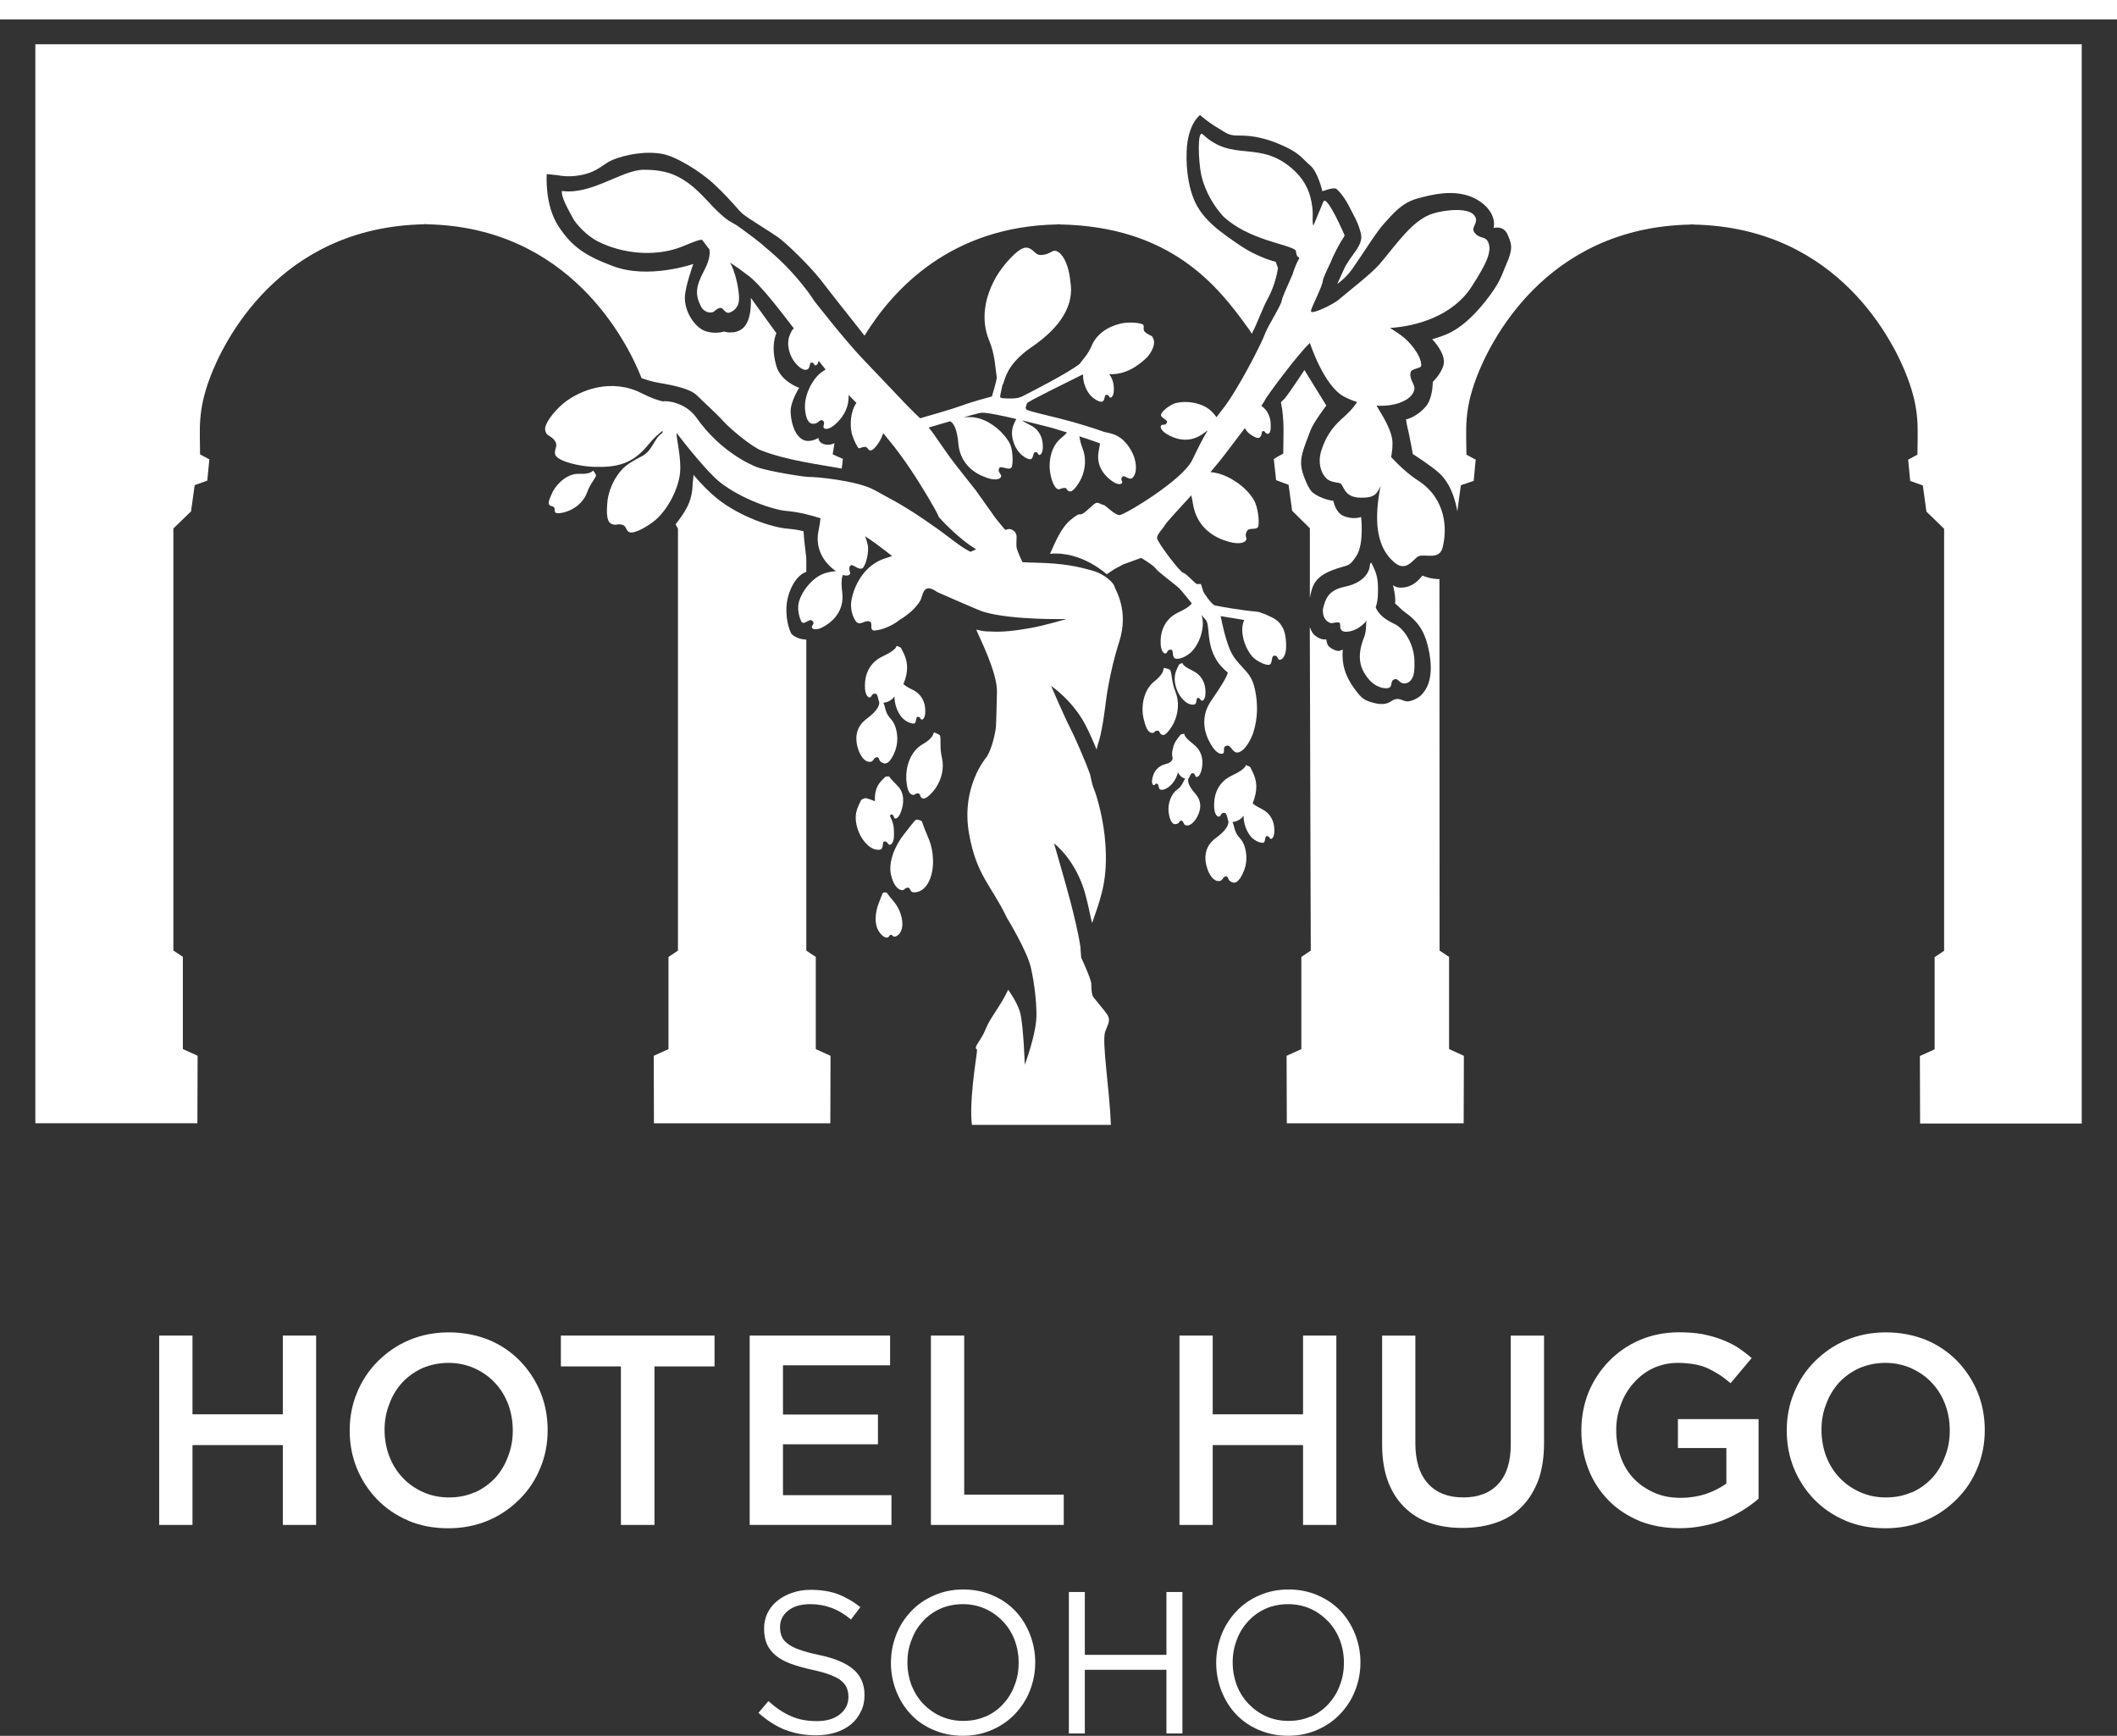 <?xml version="1.0" encoding="UTF-8"?><svg id="Layer_1" xmlns="http://www.w3.org/2000/svg" viewBox="0 0 310.26 254.39"><rect x="0" y="0" width="310.26" height="254.39" fill="#333333" stroke="none"/><defs><style>.cls-1{fill:#fff;}</style></defs><g><g><path class="cls-1" d="m115.1,253.53c-1.39-.56-2.69-1.39-3.94-2.51l1.45-1.72c1.1.98,2.19,1.72,3.29,2.19,1.1.51,2.37.74,3.82.74s2.52-.33,3.35-.98c.86-.68,1.27-1.51,1.27-2.55v-.06c0-.47-.09-.89-.24-1.27-.15-.39-.44-.74-.83-1.07-.39-.33-.95-.59-1.63-.86-.71-.27-1.6-.51-2.7-.75-1.19-.26-2.22-.56-3.08-.88-.89-.33-1.63-.74-2.2-1.22-.56-.47-1.01-1.04-1.27-1.66-.26-.62-.41-1.36-.41-2.22v-.06c0-.8.17-1.57.5-2.25.33-.68.8-1.27,1.42-1.78.63-.5,1.34-.92,2.17-1.18.83-.3,1.74-.45,2.73-.45,1.51,0,2.84.21,3.97.62,1.15.45,2.25,1.07,3.32,1.92l-1.37,1.81c-.97-.8-1.92-1.37-2.9-1.72-.98-.36-2.02-.53-3.09-.53-1.36,0-2.42.32-3.23.95-.8.65-1.18,1.45-1.18,2.4v.06c0,.5.09.92.24,1.3.15.39.44.77.86,1.06.41.33.98.65,1.72.89.74.27,1.66.53,2.81.77,2.31.47,4,1.18,5.09,2.1,1.09.92,1.66,2.19,1.66,3.76v.06c0,.89-.18,1.69-.54,2.4-.35.74-.83,1.36-1.45,1.87-.62.51-1.39.92-2.25,1.19-.86.27-1.81.41-2.84.41-1.66,0-3.17-.27-4.53-.8Z"/><path class="cls-1" d="m136.82,253.53c-1.31-.56-2.44-1.33-3.35-2.31-.92-.98-1.63-2.13-2.13-3.41-.5-1.3-.77-2.66-.77-4.08v-.06c0-1.42.27-2.79.77-4.09.5-1.3,1.24-2.43,2.16-3.41.92-.98,2.04-1.78,3.35-2.34,1.3-.59,2.75-.89,4.32-.89s3.02.3,4.3.86c1.31.56,2.43,1.33,3.35,2.31.92.98,1.63,2.13,2.13,3.41.5,1.3.77,2.66.77,4.08t0,.06c0,1.42-.27,2.78-.77,4.08-.51,1.31-1.25,2.43-2.16,3.41-.92.97-2.04,1.77-3.35,2.34-1.31.59-2.76.89-4.33.89s-3.02-.3-4.29-.86Zm7.61-1.95c1.01-.45,1.87-1.07,2.58-1.84.71-.77,1.28-1.66,1.66-2.7.42-1.03.62-2.13.62-3.32v-.06c0-1.19-.21-2.28-.59-3.32-.41-1.04-.98-1.96-1.72-2.73-.73-.77-1.6-1.39-2.58-1.84-1.01-.45-2.11-.68-3.29-.68s-2.28.23-3.26.65c-1.01.45-1.87,1.07-2.58,1.84-.71.77-1.27,1.66-1.65,2.69-.42,1.04-.63,2.14-.63,3.32v.06c0,1.18.21,2.28.59,3.31.42,1.04.98,1.96,1.72,2.73.74.77,1.6,1.39,2.58,1.83,1.01.45,2.1.68,3.29.68s2.28-.21,3.26-.65Z"/><path class="cls-1" d="m158.99,233.31v9.21h11.96v-9.21h2.34v20.73h-2.34v-9.33h-11.96v9.33h-2.34v-20.73h2.34Z"/><path class="cls-1" d="m184.49,253.53c-1.3-.56-2.43-1.33-3.35-2.31-.92-.98-1.62-2.13-2.13-3.41-.5-1.3-.77-2.66-.77-4.08v-.06c0-1.42.27-2.79.77-4.09.51-1.3,1.24-2.43,2.16-3.41.91-.98,2.04-1.78,3.34-2.34,1.3-.59,2.75-.89,4.33-.89s3.02.3,4.29.86c1.3.56,2.43,1.33,3.35,2.31.92.98,1.63,2.13,2.13,3.41.51,1.3.77,2.66.77,4.08t0,.06c0,1.42-.26,2.78-.77,4.08-.5,1.31-1.25,2.43-2.16,3.41-.91.97-2.04,1.77-3.34,2.34-1.3.59-2.76.89-4.33.89s-3.02-.3-4.29-.86Zm7.62-1.95c1.01-.45,1.86-1.07,2.57-1.84.71-.77,1.27-1.66,1.66-2.7.41-1.03.62-2.13.62-3.32v-.06c0-1.19-.21-2.28-.59-3.32-.42-1.04-.98-1.96-1.72-2.73-.74-.77-1.6-1.39-2.58-1.84-1.01-.45-2.11-.68-3.29-.68s-2.28.23-3.26.65c-1.01.45-1.86,1.07-2.58,1.84-.71.77-1.28,1.66-1.66,2.69-.41,1.04-.62,2.14-.62,3.32v.06c0,1.18.21,2.28.59,3.31.41,1.04.98,1.96,1.72,2.73.74.77,1.6,1.39,2.57,1.83,1.01.45,2.11.68,3.29.68s2.28-.21,3.26-.65Z"/></g><g><path class="cls-1" d="m28.21,195.73v11.54h13.24v-11.54h4.88v27.75h-4.88v-11.7h-13.24v11.7h-4.88v-27.75h4.88Z"/><path class="cls-1" d="m59.85,222.85c-1.79-.76-3.29-1.79-4.56-3.09-1.27-1.31-2.26-2.82-2.97-4.52-.71-1.74-1.07-3.6-1.07-5.55v-.08c0-1.94.36-3.81,1.07-5.51.72-1.74,1.71-3.25,3.01-4.56,1.31-1.31,2.82-2.38,4.6-3.13,1.78-.76,3.72-1.15,5.86-1.15s4.09.4,5.87,1.11c1.79.75,3.29,1.79,4.56,3.09,1.27,1.31,2.26,2.82,2.97,4.52.71,1.74,1.07,3.61,1.07,5.55v.08c0,1.94-.35,3.8-1.07,5.51-.71,1.75-1.7,3.25-3.01,4.56-1.31,1.31-2.82,2.38-4.6,3.14-1.78.75-3.73,1.15-5.87,1.15s-4.09-.36-5.87-1.11Zm9.71-4.12c1.15-.51,2.14-1.23,2.98-2.1.83-.91,1.46-1.95,1.9-3.14.47-1.19.71-2.46.71-3.81v-.08c0-1.35-.24-2.62-.67-3.81-.48-1.23-1.11-2.26-1.94-3.13-.83-.91-1.86-1.62-3.01-2.14-1.15-.51-2.42-.79-3.81-.79s-2.62.28-3.77.75c-1.15.52-2.14,1.23-2.97,2.1-.83.91-1.47,1.94-1.9,3.13-.48,1.19-.72,2.46-.72,3.8v.08c0,1.34.24,2.61.68,3.8.48,1.23,1.11,2.26,1.94,3.13.83.91,1.86,1.62,3.01,2.14,1.15.52,2.42.79,3.8.79s2.62-.24,3.77-.75Z"/><path class="cls-1" d="m82.2,200.25v-4.52h22.52v4.52h-8.8v23.23h-4.92v-23.23h-8.8Z"/><path class="cls-1" d="m130.45,195.73v4.36h-15.7v7.21h13.92v4.36h-13.92v7.46h15.9v4.36h-20.78v-27.75h20.58Z"/><path class="cls-1" d="m141.31,195.73v23.31h14.59v4.44h-19.47v-27.75h4.88Z"/><path class="cls-1" d="m177.73,195.73v11.54h13.24v-11.54h4.88v27.75h-4.88v-11.7h-13.24v11.7h-4.87v-27.75h4.87Z"/><path class="cls-1" d="m209.49,223.17c-1.46-.51-2.69-1.31-3.72-2.34-1.03-1.03-1.82-2.3-2.38-3.8-.55-1.55-.83-3.29-.83-5.31v-15.98h4.87v15.78c0,2.58.63,4.56,1.86,5.91,1.23,1.35,2.97,2.02,5.15,2.02s3.88-.63,5.11-1.94c1.23-1.31,1.86-3.21,1.86-5.79v-15.98h4.88v15.74c0,2.06-.28,3.88-.83,5.43-.6,1.54-1.39,2.86-2.42,3.88-1.03,1.07-2.26,1.83-3.73,2.34-1.47.52-3.13.79-4.96.79s-3.41-.24-4.88-.76Z"/><path class="cls-1" d="m240.25,222.89c-1.78-.76-3.29-1.75-4.52-3.02-1.27-1.31-2.26-2.81-2.94-4.56-.67-1.74-1.03-3.61-1.03-5.63v-.08c0-1.94.36-3.81,1.03-5.51.72-1.74,1.71-3.25,2.97-4.56,1.27-1.31,2.78-2.38,4.52-3.13,1.79-.76,3.69-1.15,5.79-1.15,1.23,0,2.3.08,3.29.24.99.2,1.94.43,2.77.75.88.32,1.67.71,2.42,1.15.75.48,1.46,1.03,2.17,1.63l-3.09,3.69c-.52-.44-1.07-.87-1.62-1.23-.56-.36-1.15-.68-1.74-.96-.6-.27-1.27-.47-1.98-.59-.75-.12-1.54-.2-2.42-.2-1.27,0-2.46.28-3.53.75-1.11.52-2.06,1.23-2.86,2.14-.83.91-1.47,1.94-1.9,3.14-.47,1.19-.71,2.46-.71,3.76v.08c0,1.43.24,2.73.67,3.96.44,1.23,1.07,2.26,1.9,3.13.83.87,1.83,1.54,2.98,2.06,1.15.52,2.46.76,3.88.76,1.31,0,2.54-.2,3.69-.56,1.15-.4,2.18-.91,3.02-1.55v-5.19h-7.1v-4.24h11.82v11.66c-.68.6-1.43,1.15-2.26,1.67-.83.51-1.75.99-2.7,1.39-.99.4-2.03.71-3.09.91-1.11.24-2.3.36-3.53.36-2.18,0-4.12-.36-5.91-1.07Z"/><path class="cls-1" d="m270.46,222.85c-1.79-.76-3.29-1.79-4.56-3.09-1.27-1.31-2.26-2.82-2.97-4.52-.71-1.74-1.07-3.6-1.07-5.55v-.08c0-1.94.36-3.81,1.07-5.51.71-1.74,1.71-3.25,3.01-4.56,1.31-1.31,2.82-2.38,4.6-3.13,1.78-.76,3.72-1.15,5.87-1.15s4.08.4,5.87,1.11c1.79.75,3.29,1.79,4.56,3.09,1.27,1.31,2.26,2.82,2.97,4.52.71,1.74,1.07,3.61,1.07,5.55v.08c0,1.94-.36,3.8-1.07,5.51-.71,1.75-1.7,3.25-3.01,4.56-1.3,1.31-2.81,2.38-4.6,3.14-1.78.75-3.72,1.15-5.87,1.15s-4.09-.36-5.87-1.11Zm9.71-4.12c1.15-.51,2.14-1.23,2.97-2.1.83-.91,1.46-1.95,1.9-3.14.48-1.19.71-2.46.71-3.81v-.08c0-1.35-.23-2.62-.68-3.81-.47-1.23-1.11-2.26-1.94-3.13-.84-.91-1.87-1.62-3.02-2.14-1.14-.51-2.42-.79-3.8-.79s-2.62.28-3.77.75c-1.16.52-2.14,1.23-2.98,2.1-.83.91-1.46,1.94-1.9,3.13-.48,1.19-.71,2.46-.71,3.8v.08c0,1.34.24,2.61.67,3.8.48,1.23,1.11,2.26,1.94,3.13.84.91,1.87,1.62,3.02,2.14,1.14.52,2.41.79,3.8.79s2.62-.24,3.77-.75Z"/></g></g><polygon class="cls-1" points="0 0 0 .06 0 2.83 0 2.85 310.26 2.85 310.26 2.83 310.26 .06 310.26 0 0 0"/><path class="cls-1" d="m115.9,92.74c-.6-1.35-.73-3.01-.61-4.16.2-1.93,1.32-4.27,2.88-4.77v-2.01l-.29-2.45-.12-1.5c-.79-.19-1.31-.27-2.38-.38-2.13-.15-6.88-1.7-10.25-4.38-1-.8-2.28-2.06-3.5-3.5.02.48-.11.91-.12,1.38-.07,2.61-1.1,4.04-2.5,5.88l.35.61v61.85l-1.39.93v13.51l-2.16.98.03,9.89h25.85l.03-9.89-2.16-.98v-13.51l-1.39-.93v-45.49s-.05-.06-.06-.1c-.66.02-1.88-.36-2.2-.98Z"/><path class="cls-1" d="m199.46,75.77s-1.14.45-2.58-.17c-1.17-.5-1.47-2.2-1.47-2.2,0,0-1.75-.2-3.03-1.22-.62-.5-1.3-2.3-1.5-3-.55-1.97.14-3.3,1.17-6.08.44-1.18,2.33-3.67,2.33-3.67l-3.21-5.2s-2.04,3.11-2.84,4.12c-.13.17-.46.42-.6.6.56,2.78.34,4.86.34,7.52-1.04.55-1.38.82-1.38.82l.33,3.08,1.83.68.52,3.8,2.6,2.57s0,10.15,0,10.19c.33-1.72.67-3,3.17-4,2.41-.96,2.49-.32,3.67-2.17,1.13-1.78.67-5.67.67-5.67Z"/><g><path class="cls-1" d="m84.95,69.44c-1.76-.09-3.21,1.33-3.91,2.55-.45.95-.76,1.67-.56,1.95.24.33.4.12.7.4.23.21,0,.49.21.76.28.29,1.48-.03,2.04-.27,1.23-.54,2.21-1.5,2.64-2.73.39-1.1,1-1.73,1.27-2.35.07-.16-.21-.52-.36-.73-.14-.21-.12.52-2.02.42Z"/><path class="cls-1" d="m174.79,98.29c-1.63-.77-1.48-1.13-1.48-1.13,0,0-.46.13-.52.25-.37.73-.62,1.24-.63,2.05-.01.8.32,2.06,1.1,2.93.36.4.96.99,1.76.86.49-.13.21-.94.5-.96.29-.03.41.24.52.35.2.19.67-.12.63-1.28,0-1.11-.46-2.39-1.88-3.06Z"/><path class="cls-1" d="m184.9,118.54c-.78-.37-1.14-.64-1.32-.82.38-.88.55-1.79.54-2.46-.02-1.11-.36-1.81-.87-2.8-.08-.17-.7-.34-.7-.34,0,0,.2.5-2.03,1.55-1.95.92-2.57,2.67-2.58,4.19-.07,1.59.59,2.01.86,1.75.15-.15.19-.56.71-.48.31.05.36.88.52,1.2.05.34-.07,1.19-1.85,2.49-1.89,1.38-1.71,3.35-1.09,4.89.67,1.49,1.42,1.42,1.59,1.41.54-.02.51-.66.98-.68.53-.02.05.59,1.04.9.79.2,1.43-1.22,1.69-1.96.58-1.65.18-3.64-.65-4.51-.89-.94-.8-1.74-1.11-2.41.72-.04,1.28-.46,1.65-.91,0,.06-.02.1-.02.16,0,.81.33,2.06,1.1,2.94.35.4,1.17.91,1.76.86.38-.05.21-.92.5-.97.38-.06.4.25.51.35.2.19.68-.12.63-1.28,0-1.11-.46-2.39-1.88-3.06Z"/><path class="cls-1" d="m170.46,107.72c.47.03,1.3-1.19,1.6-1.85.67-1.45.78-3.07.2-4.51-.52-1.29-.48-2.33-.72-3.1-.06-.2-.6-.29-.9-.37-.29-.07.31.56-1.47,1.97-1.64,1.31-1.94,3.72-1.59,5.36.27,1.22.6,2.06,1.18,2.18.5.1.37-.34.91-.32.37.01.2.58.8.63Z"/><path class="cls-1" d="m174.87,109.03c-1.5-1.15-1.28-1.49-1.28-1.49,0,0-.49.03-.58.14-.54.67-.92,1.14-1.1,1.96-.12.5-.2.79-.05,1.51-.03.36-.42.68-1.05.83-1.17.28-1.72,1.17-1.9,2-.22.87.09,1.17.27,1.07.1-.06.16-.29.44-.18.21.08.15.74.43.84.44.14.92-.16,1.25-.4.72-.53,1.17-1.42,1.3-2.03,0-.04,0-.08,0-.12.21.4.56.8,1.1.95-.34.45-.4,1.07-1.22,1.64-.76.52-1.38,1.96-1.21,3.29.08.6.33,1.76.96,1.74.8-.07.54-.61.93-.51.35.09.23.56.62.67.13.03.67.21,1.42-.81.71-1.06,1.16-2.5-.04-3.84-1.13-1.27-1.08-1.92-.99-2.17.18-.21.34-.83.59-.81.4.02.36.34.45.47.16.24.72.03.93-1.18.24-1.14.05-2.56-1.27-3.56Z"/><path class="cls-1" d="m127.02,105.34c-1.89,1.38-1.7,3.35-1.09,4.89.68,1.49,1.42,1.42,1.59,1.42.54-.02.51-.66.98-.68.52-.02.05.59,1.04.9.8.2,1.43-1.21,1.69-1.96.58-1.65.18-3.64-.65-4.51-.89-.94-.8-1.74-1.11-2.42.72-.04,1.28-.46,1.65-.91,0,.06-.02.1-.02.16,0,.8.33,2.06,1.1,2.94.35.4,1.16.91,1.76.86.38-.05.21-.92.5-.97.38-.06.4.25.51.35.2.19.68-.12.63-1.28,0-1.11-.46-2.39-1.88-3.06-.78-.37-1.14-.64-1.32-.82.38-.88.56-1.78.54-2.46-.02-1.11-.36-1.81-.87-2.8-.08-.17-.7-.34-.7-.34,0,0,.2.5-2.03,1.55-1.95.92-2.57,2.67-2.58,4.19-.06,1.59.59,2.01.86,1.75.15-.14.19-.56.71-.48.32.05.36.88.52,1.2.05.34-.07,1.19-1.85,2.49Z"/><path class="cls-1" d="m137.78,107.85c-.03-.2-.56-.38-.83-.5-.28-.11.22.6-1.75,1.73-1.82,1.05-2.47,3.38-2.38,5.05.08,1.24.28,2.13.84,2.33.48.17.42-.28.95-.18.36.07.11.6.69.75.46.1,1.46-.98,1.86-1.59.88-1.34,1.23-2.92.88-4.42-.32-1.35-.13-2.37-.25-3.17Z"/><path class="cls-1" d="m129.6,123.31c.37-.03.51.3.64.43.25.24.84-.15.78-1.59,0-.99-.11-1.68-.6-2.55.07-.15.15-.28.26-.25.29.08.3.37.37.5.12.25.67.12,1.03-.99.37-1.05.56-2.61-.56-3.72-1.27-1.27-1.2-1.35-1.2-1.35,0,0-.47-.03-.57.06-.59.56-1,.96-1.29,1.71-.18.47-.28,1.16-.23,1.87-.72-.33-1.39-.47-1.39-.47,0,0-.57.16-.64.31-.46.91-.77,1.54-.79,2.54-.01,1,.41,2.56,1.37,3.64.44.49,1.19,1.23,2.19,1.07.62-.17.26-1.16.62-1.2Z"/><path class="cls-1" d="m135.12,120.44c-.07-.21-.35-.24-.66-.32-.32-.08-.48.27-1.92,2.07-1.44,1.8-2.35,4.17-1.97,5.96.29,1.33.88,2.16,1.52,2.29.54.11.41-.37,1-.35.4.02.22.69.87.69.86,0,1.66-.54,2.18-1.6.92-1.88.67-4.5.04-6.07-.57-1.41-.78-1.83-1.04-2.68Z"/><path class="cls-1" d="m129.99,130.87c-.08-.11-.25-.08-.46-.07-.2.01-.23.25-.76,1.6-.52,1.34-.62,2.92-.07,3.92.42.74.93,1.12,1.33,1.08.34-.04.18-.3.53-.4.24-.07.26.37.65.25.51-.16.89-.63,1-1.36.2-1.29-.44-2.81-1.11-3.63-.6-.73-.8-.95-1.12-1.4Z"/></g><path class="cls-1" d="m168.92,49.36c-.17-.21-.65-.26-1.13-.72-.37-.35.02-.9-.33-1.12-.82-.31-2.38-.31-3.27-.09-1.97.48-3.53,1.61-4.21,3.26-.51,1.23-1.27,1.96-1.75,2.64-1.88,1.45-7.03,4.04-7.73,4.41-.87.46-1.2.67-2.49.66-1.18,0-1.39-.08-1.43-.22-.03-.1.07-.53.34-1.77.4-.43.23-2.79,4.32-5.58,4.28-2.93,6.24-6.2,5.62-9.61-.24-2.62-1.27-4.39-2.26-4.47-.48-.03-.86.59-2.05.62-.93.03-1.11-1.05-2.17-1.08-1.18-.02-3.4,2.64-4.25,4.06-1.88,3.13-2.4,6.54-1.18,9.5.91,2.18.9,4.04,1.14,5.51-.1.71-.72,2.74-.72,2.74,0,0-2.95.78-4.36,1.32-1.1.42-5.23,1.62-6.16,1.88-.55-.52-1.22-1.15-2.19-2.17-2.27-2.39-3.57-3.76-6.25-6.57-2.68-2.81-7.06-8.44-7.06-8.44,0,0-2.42-3.95-6.97-7.7-.93-.87-2.69-2.15-2.69-2.15-.64-.48-1.1-.82-1.51-1.1-.09-.09-.24-.17-.43-.28-.26-.16-.52-.31-.8-.46-.81-.5-1.87-1.46-3.39-3.12-3.39-3.69-5.77-4.43-9.23-4.43-3.16,0-7.63,3.71-11.98,3.11-.09.93.81,2.49,1.62,4,.45.83,1.99,2.55,3.62,3.38,3.57,1.79,8.02,2.24,11.75,1,1.17-.39,2.51-1.11,3.5-1.25.19.09.92,1.27,1.12,1.38.06.31.22,1.31-.75,3.12-1.27,2.39-1.35,3.54-.5,5.25.5,1,1.54,1.04,1.85.83.28-.18.56-.53,1.02-.58.51-.05.64,1.03,1.5.63,1.19-.58,1.27-1.51,1.22-2.42-.08-1.37-.61-3.67-1.3-4.84.81.51,1.96,1.36,2.76,1.97,1.56,1.19,4.05,4.35,6.59,7.67-.09.04-.27.26-.29.31-.37.73-.53,1.07-.55,1.88-.01.8.33,2.06,1.1,2.93.35.4,1.15,1.21,1.76.86.43-.24.21-.92.5-.97.38-.05.41.25.52.35.15.15.47,0,.59-.62.35.45.69.88,1.02,1.29-.34.19-.66.41-1,.72-.89.85-1.9,2.56-2.02,4.35-.06.81.11,2.6.94,2.84.98.22,1.18-.68,1.59-.48.46.23.17.7.17.94,0,.42.85.62,2.08-.68.95-.95,1.7-2.31,1.6-3.96.42.4.8.79,1.15,1.15-.89,1.34-.96,3.15-.68,4.47.35,1.19.89,2.15,1.04,2.18.19.04.45-.21.94-.2.37,0,.5.65.78.51.48.03,1.29-1.19,1.59-1.85.1-.22.18-.44.26-.67.3.37.61.75.95,1.16,2.06,2.49,4.13,5.71,5.51,8.04,1.8,3.02,1.67,3.07,1.67,3.07,0,0,2.79,3.16,5.5,4.75l-.84.37c-1.64-.83-2.9-2.01-5.2-3.63-5-3.51-6.17-3.88-8.77-5.37-2.6-1.49-9.09-2.02-9.62-1.97-.53.05-6.03-.82-7.7-1.44-.81-.3-5.33-2.22-8.88-7.26-1.6-2.27-4.46-2.52-4.89-2.37-.74-.16-1.75-.5-3.12-1.2-4.37-2.22-8.93-.57-11.48,1.48-1.62,1.39-2.82,3.11-2.67,3.9.19,1.05.92.73,1.49,1.71.44.75-.3,1.2.02,1.99.52.99,3.73,1.62,5.28,1.69,3.7.16,6.02-.35,8.41-3.33.65-.81,1.34-1.42,2-1.94v.29c-.71.52-.86.85-1.44,1.79-.29.48-.73,1.18-1.52,1.61-1.16.63-2.24,1.16-3.01,2.02-.23.25-.43.51-.43.51-.94,1.24-1.46,2.67-1.65,3.9-.18,1.76-.18,3.13.5,3.49.72.38.87-.06,1.68.18.63.19.44.84,1.02,1.08.79.28,2.86-.99,3.75-1.74,1.96-1.66,3.46-4.75,3.67-7,.21-2.22-.61-5.16-.5-5.79,1.12,1.47,4.52,5.75,6.32,7.18,3.14,2.49,7.91,4.1,9.79,4.23,2.14.21,3.54.64,4.97,1.07-.04.43-.12,1-.27,1.73-.58,2.64.7,4.61,2.2,5.78.11.09.22.16.33.24-.96.1-1.72.24-2.6.77-1.01.62-2.32,2.03-2.81,3.69-.22.74-.15,1.84.31,2.87.39.75,1.17-.48,1.63-.06.42.39,0,.63-.05.85-.08.4.67.76,2.1-.21,1.38-.88,2.63-2.46,2.35-4.76-.21-1.7-.04-2.34.1-2.59.7.23,1.09-.01,1.06-.32-.03-.26-.34-.71.06-1.07.34-.3,1.29.89,1.84.32.53-.74.85-2.41.68-3.3-.09-.45-.23-.88-.4-1.3.99.61,2.6,1.82,3.96,2.9-.3.1-.6.21-.96.32-3.14.96-4.68,4.07-5.03,6.37-.19,1.68.62,2.87.82,3.02.62.47,1.1-.35,1.87-.12.59.18-.13,1.31.7,1.32,1.12-.04,2.77-.78,3.61-1.49.1-.08.76-.41,1.78-1.29,0,0,1.04-.95,1.4-1.71.35-.75.37-2.58,2.39-1.17,0,0,.05.03.11.06,1.61.71,5.96,2.63,6.71,2.86,4.12,1.25,12.12,1.06,12.12,1.06,0,0-2.88.89-5.19,1.31-3.44.62-4.8.58-6.5.5-.49-.02-1.01-.13-1.49-.26.42,1.11,3.13,6.32,3.03,9.2-.01.53-.11,4.62-.15,5.05-.09.86-.54,3.1-1.33,4.36-.11.17-3.88,4.46-2.58,11.46,1.1,5.97,3.18,7.35,5.44,12l.08.17s2.94,4.81,3.5,7.25c.56,2.44.83,5.12.83,7,0,2.75-1.71,7.27-1.71,7.27,0,0-.19-5.38-.62-7.38-.25-1.17-1.12-2.61-1.81-3.61-1.2,2.54-2.64,4.08-3.29,5.74-.71,1.81-1.91,2.71-1.28,3.03l-.03.46c-.2,1.62-1.13,7.35-.72,10.58h20.37c-.2-5.25-1.34-12.08-.85-13.62.37-1.06.84-1.65.37-2.45-.47-.78-2.12-2.55-2.23-2.92-.11-.37-.16-.95-.16-1.65s-1.49-3.88-1.49-3.88c0,0-.03-.59-.11-1.57-.28-1.97-1.02-4.94-1.45-6.59-.63-2.44-2.42-8.58-2.42-8.58,0,0,3.22,2.42,4.58,7.42.5,1.83.68,3,1,4.25.12-.25-.03.09.24-.67,1.26-3.56,2.02-6.02,1.72-10.81-.22-3.51-1.22-7.09-1.76-8.35-.15-.36-.3-1.04-.5-1.96-.76-2.15-2.37-5.75-2.95-6.87-.88-1.69-2.75-6.08-2.75-6.08,0,0,3.12,2.1,5,5.67.54,1.02,1.27,2.68,1.67,3.67.13-.71.18-.72.38-1.41.53-1.84.96-5.52.96-5.52,0,0,.48-4.25,1.97-8.88,1.49-4.63-.64-7.71-.69-8.08-.05-.37-1.17-1.75-3.24-2.34-2.07-.58-4.05-1.07-8.35-1.17-.69-.01-1.31-.04-1.91-.07,0,0-.03-.06-.07-.14.02-.03.04-.07.05-.1-.03,0-.06,0-.09,0-.21-.48-.69-1.54-.74-1.88-.07-.44,0-1.23,0-1.58s-.17-.85-.75-1.09c-.57-.23-.77.18-.96,0-.19-.18-1.38-1.67-1.38-1.67l-2.87-4.04s-1.28-1.62-2.77-3.51c-1.49-1.89-2.29-3.19-3.51-4.89-.24-.32-.44-.59-.65-.83.95-.29,1.75-.52,3.12-.92.05,0,0,0,0,0,0,0,.97.17,1.23,3.26.23,2.7,2.02,4.2,3.81,4.88,1.85.77,2.63.19,2.44-.25-.1-.24-.52-.56-.25-1.04.25-.44,1.62.56,1.86-.23.18-.84.1-2.55-.32-3.36-.95-1.78-2.76-3.08-4.07-3.54-.97-.35-1.76-.38-2.68-.31,1.14-.32,2.09-.58,2.5-.65.6-.11,2.9.36,5.2.9-.37.72-.61,1.24-.63,2.04-.01.8.33,2.06,1.11,2.93.35.4,1.38,1.18,1.76.86.31-.28.22-.92.51-.96.38-.06.4.24.51.35.2.19.67-.12.63-1.28-.01-1.11-.47-2.39-1.88-3.06-.58-.28-.93-.49-1.14-.67,2.37.57,4.52,1.14,4.52,1.14,0,0,.87.26,2.05.63-.19.23-.45.49-.83.79-1.64,1.31-1.94,3.73-1.59,5.37.28,1.39.73,2.1,1.17,2.17.19.02.45-.21.93-.2.37,0,.26.5.78.51.48.03,1.29-1.19,1.6-1.85.67-1.45.78-3.07.2-4.51-.25-.64-.37-1.21-.46-1.72,1.08.35,2.18.72,3.03,1.03-.03.28-.08.6-.17,1.02-.42,1.96.52,3.41,1.64,4.29,1.14.95,1.82.71,1.79.36-.02-.19-.31-.45.05-.79.28-.26.95.52,1.37.24.72-.56.63-1.79.5-2.45-.28-1.47-1.29-2.79-2.11-3.41-.8-.59-1.49-.74-2.45-.93-1.41-.51-3.64-1.24-6.75-2.03-1.21-.31-4.34-1.01-4.63-1.24-.29-.23,0-.6.06-.92.05-.26,5.72-2.99,8.06-4.18.04.02.09,0,.18-.06,0,.06-.02.11-.02.16-.02.81.32,2.06,1.11,2.94.35.39,1.34,1.09,1.75.86.4-.22.21-.92.51-.96.38-.06.41.24.51.35.2.19.68-.12.63-1.28,0-.7-.19-1.47-.68-2.11,2.46.12,4.34-1.28,5.65-2.57.87-1.09,1.2-2.19.67-2.87Z"/><path class="cls-1" d="m191.98,50.27c-1.54,1.31-6.62,8.16-6.62,8.42,0,.05-.2.34-.51.78,1.03.71,1.38,1.81,1.38,2.78.05,1.16-.24,1.45-.63,1.28-.14-.06-.21-.4-.52-.35-.29.04.01.53-.51.96-.32.23-1.4-.46-1.75-.85-.15-.17-.27-.36-.38-.55-1.65,2.2-3.44,4.52-3.64,4.77-.16.18-.74.88-1.4,1.68.38.03.78.1,1.2.21,1.58.43,3.87,1.77,5.12,3.8.7,1.16.84,3.21.7,3.92-.21.65-1.28.14-1.62.64-.29.43-.25.81-.16,1.02.23.51-.6,1.25-2.86.52-2.16-.64-4.41-2.25-4.93-5.39-.08-.51-.17-.94-.26-1.31-.91,1.02-3.7,4-3.85,4.33-.15.37-1.17,1.33-1.17,1.91s3.4,5.05,3.83,5.1c.43.06,1.81,1.65,2.02,1.65h.59l.37,1.17s1.13,1.84,1.7,1.97c.74.17,4.09.74,6.01.9.36.03.58.09.7.17.21.07.35.07,1.61.67,1.94.92,2.11,2.85,2.09,4.37-.02,1.56-.83,2.05-1.1,1.79-.15-.14-.19-.65-.72-.52-.39.1-.13,1.23-.69,1.32-.56.1-1.93-.63-2.41-1.17-1.07-1.2-1.53-2.92-1.51-4.02.01-.59.12-.99.29-1.38l-3.46-.57s.48,2.33.8,3.31c.84,2.64,1.08,2.71,3.1,4.97.67.82.98,1.62,1.2,2.81.3,1.57.43,3.73-.33,6.04-.29.87-1.2,2.69-2.24,2.86-.79.09-.99-1.08-1.57-1.01-.66.08-.4.71-.48.96-.13.46-1.11.4-2.04-1.38-.94-1.67-1.35-3.97.2-6.19,1.2-1.72,2.42-3.64,2.4-4.12-3.59-2.83-2.39-6.75-3.22-7.7-.2-.22-.4-.46-.61-.7.11.37.18.75.18,1.21.02,1.1-.44,2.82-1.51,4.02-.48.54-1.56,1.26-2.41,1.17-.71-.13-.29-1.25-.69-1.32-.52-.08-.56.33-.71.48-.27.26-.92-.16-.86-1.75.01-1.52.64-3.27,2.58-4.19,1.42-.67,1.85-1.11,1.98-1.35-.88-1.08-1.64-2.02-1.95-2.3-.53-.48-3.03-2.34-3.35-2.81-.32-.48-2.12-1.54-2.12-1.54l-2.61.95-1.31.7-1.12.75s-3.69-3.44-8.31-3c.71-1.57,1.6-3.82,3.04-4.99,1.44-1.17,1.12-.64,1.65-.85.53-.21,1.65-1.44,2.02-1.6.37-.16.85.27,1.12.27s1.65,1.54,2.39,1.49c.74-.05,9.2-5.1,10.63-8.08.83-1.72,1.46-3.01,2.26-4.33-.19.13-.41.28-.66.47-1.72,1.28-3.56,1.01-4.91.31-1.43-.7-1.5-1.46-1.14-1.58.2-.07.58.1.75-.4.13-.38-1.15-.66-.84-1.23.28-.59,1.45-1.41,2.16-1.58,1.55-.38,3.29.01,4.26.54.76.42,1.21.9,1.67,1.54.29-.39.58-.79.92-1.21,2.23-2.82,5.72-9.7,6.15-10.93.43-1.22,2.45-4.3,2.5-5,.03-.31.79-2.04,1.64-3.95-.08.07.36-1.08.41-1.18.34-.68.1-.3.52-1.04-.12-.2-.12-.13-.21-.19-.17-.12-.26-.52-.32-.95-.92-.91-6.92-1.47-10.65-5.01-2.04-2.26-2.93-4.72-3.22-6.16-.39-1.91-.6-6.63.26-5.82,4.39,4.11,8.18.81,13.02,4.96,1.7,1.46,2.56,3.05,2.91,5.01.37,2.06-.02,2.36.26,3.42.7-1.67,1.34-3.23,1.46-3.51.49-1.24,3.13,4.92,3.13,4.92-.05.09-.09.16-.14.26-.63.94-1.43,2.47-1.96,3.78-.61,1.25-1.06,2.27-1.1,2.59-.11,1.01-1.72,3.93-1.74,4.46-.02.63,3.26-1,4-1.62,1.62-1.38,4.88-3.88,6.08-5.29,2.5-2.93,4.83-6.5,7.84-7.4,1.72-.52,5.18-.94,6.06.34.71.99-.58,1.64-.06,2.39.75,1.08,1.59.51,2.04,1.45.65,1.37-.3,3.27-2.42,6.56-2.71,4.22-7.96,5.79-11.95,6.04.54.34,1.08.7,1.6,1.07,1.31.93,2.93,2.94,2.97,4.32.18.66-1.47.4-1.58,1.21-.14,1.06.72,1.67.57,2.43-.46,2.24-5.52,3.49-10.27,1.05-2.99-1.54-5.03-7.87-5.03-7.87Z"/><path class="cls-1" d="m204.34,91.43c-1.48-.71-2.35-1.47-2.72-2.42.37-1.11.34-2.15.33-2.94-.02-1.48-.28-2.22-.95-3.56-.12-.22-.24.32-.24.32,0,0,.05,2.38-3.72,3.17-2.29.48-2.77,1.66-3.16,3.26-.08,1.41.63,1.88,1.11,2.04.26.09.59-.13,1.19-.08.54.04-.19,1.17.87,1.35,1.17.13,2.42-.68,3.06-1.41.07-.07.11-.16.18-.24-.16.56.04,1.4-.38,2.48-1.16,2.95-.6,4.76.92,6.4,1.3,1.25,2.47,1.09,2.7,1.01.63-.22.13-1.06.88-1.27.59-.16.7.86,1.77.56,1.24-.44,1.13-2.26,1.11-3.33-.07-2.36-1.47-4.65-2.94-5.34Z"/><path class="cls-1" d="m201.63,59.26c-.16-.31-2.09-2.58-2.09-2.58,0,0,.47,1.72-2.58,4.42-.98.86-2.5,2.25-3.33,5-.51,1.67-.08,3.17.75,4,.66.66,1.83.58,2.08.75.5.33.5,2.01,2.83,2.08,2.37.08,2.5-.66,3.17-1.92,1.25-2.33,1.78-5.16,1.58-6.58-.26-1.93-1.98-4.35-2.41-5.17Z"/><path class="cls-1" d="m203.54,66.6s-.95,2.94-1.4,5.68c-.74,4.52-.26,8.06,2.22,10.15,1.76,1.5,2.79-.56,3.51-.9.94-.44,3.08.66,3.56-1.31.94-3.81-.25-7.69-3.62-9.81-2.2-1.39-4.27-3.81-4.27-3.81Z"/><path class="cls-1" d="m5.18,6.49v158.12h23.75l.03-9.89-2.16-.98v-13.51l-1.39-.93v-61.85l2.59-2.51.53-3.84,1.85-.66.3-3.12c-.15-.08-.52-.28-1.36-.73,0-3.71-.4-6.3,1.46-11.26,1.83-4.9,9.94-22.05,31.39-22.46v-.02c.07,0,.14,0,.2,0,.07,0,.13,0,.2,0v.02c20.9.4,29.35,17.18,31.46,22.55,1.67.58,2.29.64,2.98.76,1.37.25,4.1.74,5.1,1.74s2.79,2.58,3.92,3.83,4.2,3.74,5.5,4.25c3.83,1.5,8.73,2.09,11.83,2.67l.17-1.42-1.5-.67.27-1.64s-.65.41-1.52.16-.83-.93-.83-.93c0,0-1.46.96-2.58.08s-1.44-2.67-1.5-3.83c-.08-1.5,1.25-3.58,1.25-3.58,0,0-2.67-.92-3.33-3.17-.92-3.11,0-4.83,0-4.83l-3.75-5.19s.25,3.36-1.25,4.52c-1.15.9-2.67.42-2.67.42,0,0-1.38.46-2.88-.12-1.36-.53-2.87-2.66-2.87-4.8,0-1.58,1.24-4.99,1.24-4.99,0,0-6.53,2.29-11.75.33-3.92-1.47-5.97-2.74-8-5.83-2.09-3.19-1.73-7.67-1.73-7.67l1.65.17s1.39.35,3.25,0c2.67-.5,3.3-1.65,4.75-2.25,1.72-.71,4.83-1.4,7.5-.83,1.75.37,5.27,2.38,7.58,4.58,2.62,2.5,3.25,3.54,4,4.17s3.92,2.54,5.17,3.42,4.61,4.19,6.11,6.07c.66.82,2.24,2.92,3.76,4.8l2.8,3.55c4.22-6.85,12.67-16,28.22-16.3v-.02c.07,0,.13,0,.2,0,.07,0,.14,0,.21,0v.02c16.23.31,23.13,8.97,27.54,15.14.07.03.48.7.58.88.83-1.54,1.58-3.75,2.31-5.07,1.25-2.25,1.53-4.56,1.53-4.56l-.33-.92s-2.63-.58-5.5-2.58c-2.34-1.63-5.25-3.5-6.5-6.59-1.28-3.17-1.14-7.03-.93-8.37.48-3.08,1.85-3.96,1.85-3.96,0,0,1.1.99,2.25,1.67,1.42.83,1.79,1.33,3.17,1.33s3.67,0,7.23,1.73c2.15,1.04,2.47,1.82,3.43,2.6,1.19.96,1.84,3.84,1.84,3.84,0,0,1.71-.67,2.08-.33.61.55,1.29,1.43,1.91,2.68s1.29,2.24,1.67,3.91c.39,1.68-1.58,3.18-2.44,5.04-.62,1.34-1.03,2.28-1.03,2.28,0,0,1.25-.84,2.22-2.23,1.76-2.53,3.54-5.46,4.75-6.75,1.09-1.15,2.34-2.87,4.8-3.55,2.44-.67,5.01-1.19,7.47-.38,1.38.45,2.51,1.36,3.05,2.15,1,1.44.61,2.56.61,2.56,0,0,1.44-.45,2.05.96.57,1.33.9,1.96-.22,4.46-.67,1.48-.76,2.49-3.08,5.39-2.04,2.55-3.86,3.99-5.58,4.75-.96.4-2.17.75-2.17.75,0,0,2.08,2.08,1.67,3.75-.32,1.29-1.58,2.5-1.58,2.5,0,0,.03,2.36-1,3.58-1.38,1.62-2.92,1.92-2.92,1.92,0,0,.08.67.42,2.08.17.73.58,3,.58,3,0,0,2.44,1.52,3.83,2.75,2.25,2,2.69,5.73,2.69,5.65,0-.13.52-3.84.52-3.84l1.88-.64.29-3.11c-.15-.08-.52-.28-1.36-.73,0-3.71-.4-6.3,1.46-11.26,1.84-4.9,9.94-22.05,31.39-22.46v-.02c.07,0,.13,0,.2,0,.07,0,.13,0,.21,0v.02c21.45.41,29.55,17.56,31.39,22.46,1.86,4.95,1.45,7.54,1.45,11.26-.84.45-1.21.65-1.36.73l.3,3.12,1.85.66.53,3.84,2.59,2.51v61.85l-1.39.93v13.51l-2.16.98.03,9.89h23.69V6.49H5.18Z"/><path class="cls-1" d="m212.37,153.75v-13.51l-1.39-.93s-.02-53.46-.02-54.46c-.02.06-1.37,0-2.5-.5-.28.34-1.03,1.36-2.33,1.67-1.42.33-2-.25-2-.33,0,0,.47,1.7.33,2.75.44.34.97.97,1.5,1.33,2.33,1.61,2.99,3.45,3.42,5.42.42,1.96.67,4.83-1,6.58-.33.42-1.57,1.14-2.33,1-.58-.08-1.14-.71-2.17,0-.71.49-1.55.49-2.5.25-1.4-.35-1.83-.67-2.75-1.92-1.58-2.08-2.01-3.96-1.84-5.88-.33,0-.43.47-1.53-.12-.92-.5-.74-.99-.91-1.41-.61.14-1.41-.32-1.81-.72-.31-.31-.58-1.06-.58-1.06l.14,47.4-1.38.93v13.51l-2.16.98.03,9.89h25.92l.03-9.89-2.16-.98Z"/></svg>